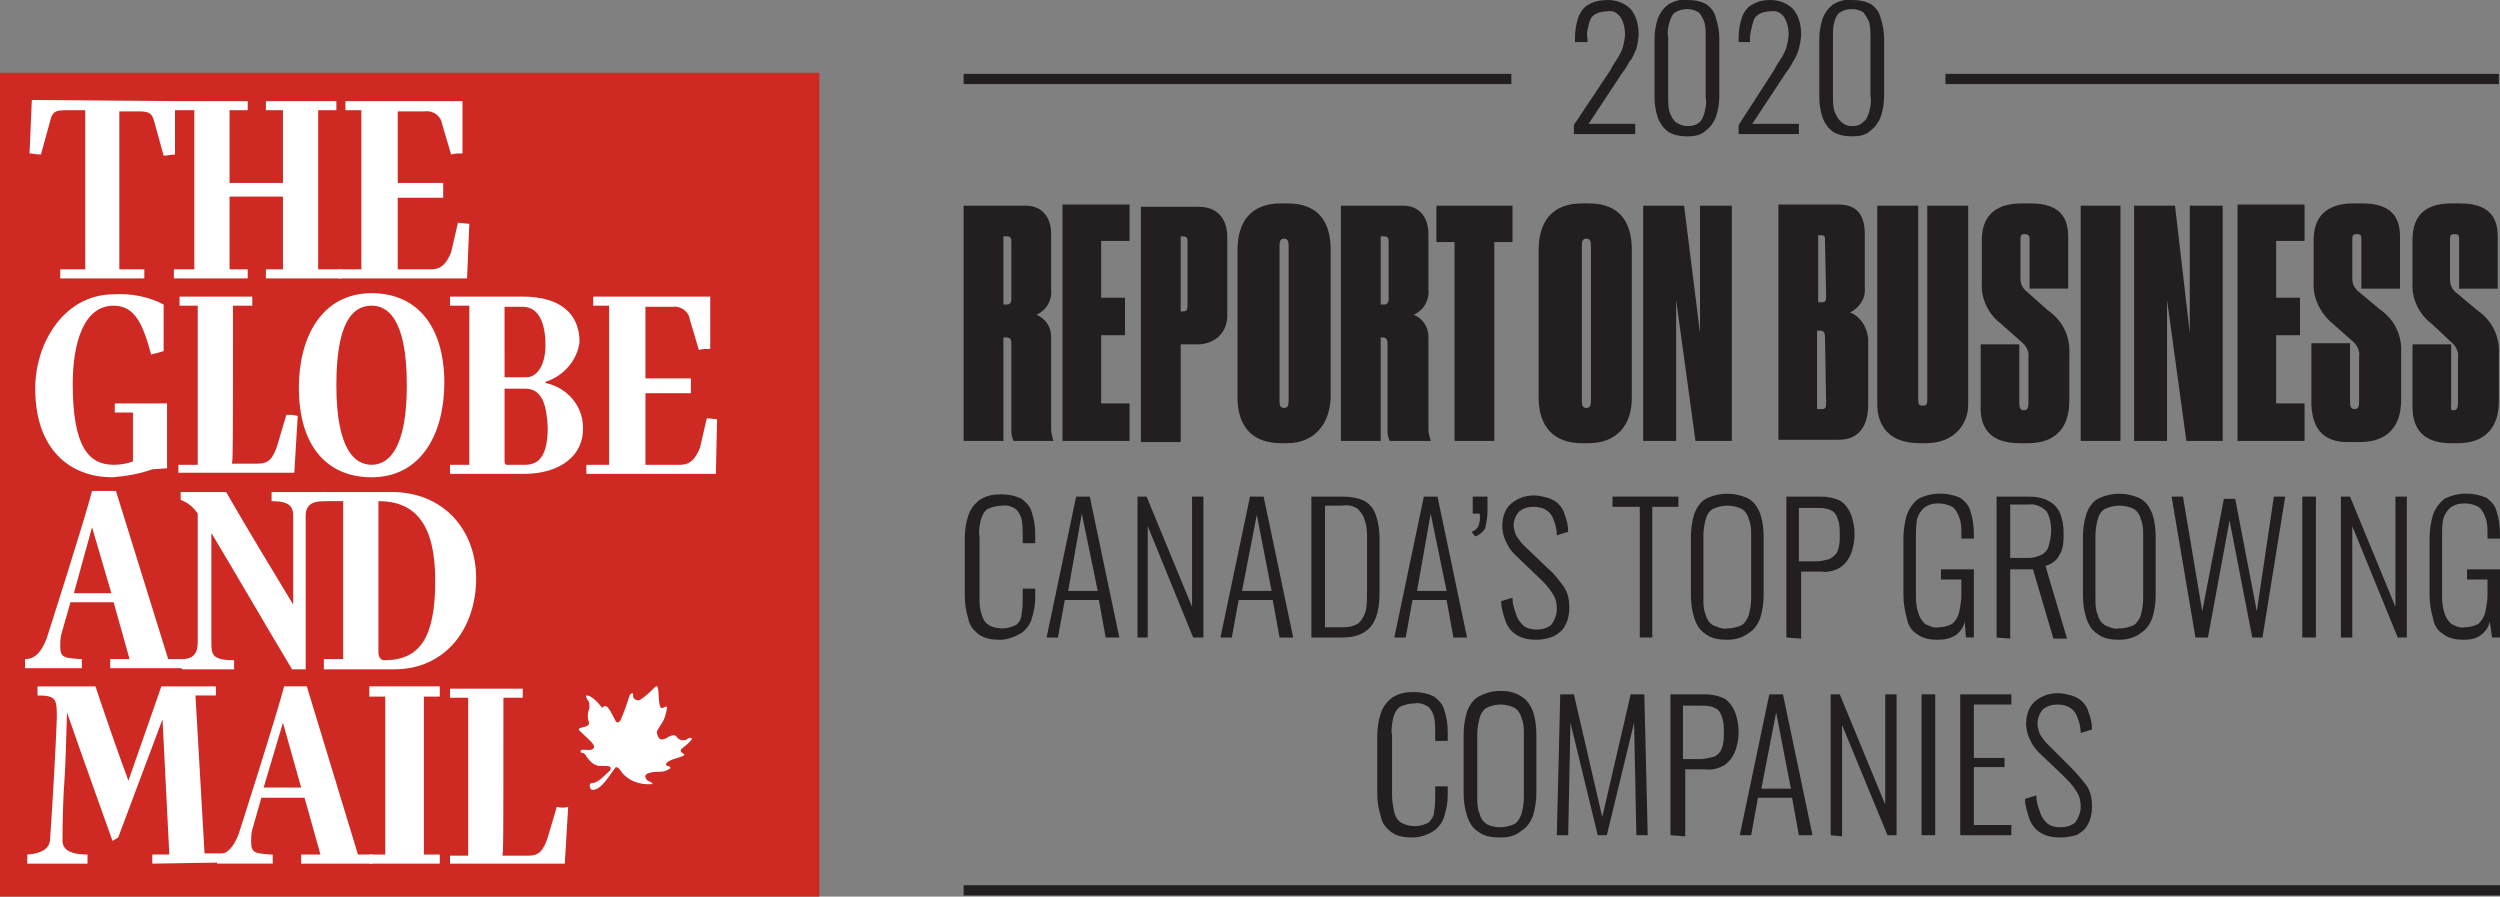 <?xml version="1.0" encoding="UTF-8"?> <svg xmlns="http://www.w3.org/2000/svg" viewBox="0 0 220 78.9"><rect x="0" y="0" width="220" height="78.9" fill="#808080" stroke="none"/><g fill="#231f20"><path d="m89 26.3c0 .3-.1.5-.4.5h-.3v-6h.3c.3 0 .4.1.4.5zm3.7 12.5c-.1-.4-.2-.7-.2-1v-8.2c0-.8-.5-1.6-1.3-1.9.9-.4 1.4-1.3 1.3-2.2v-4.9c0-1.7-1-2.5-2.2-2.5h-5.5v20.7h3.5v-9.1h.3c.3 0 .4.2.4.5v7.8c0 .3.1.6.2.8zm.8-20.7v20.7h5.9v-3.3h-2.5v-6h2.1v-3.3h-2.1v-5h2.5v-3.2h-5.9zm11 8.8c0 .4-.1.5-.4.5h-.2v-6.6h.2c.4 0 .4.2.4.5zm3.5.6v-6.6c0-1.9-1.1-2.7-2.5-2.7h-5.1v20.7h3.5v-8.6h1.7c1.3-.1 2.5-1 2.4-2.8m5.4 7.8c0 .4-.1.6-.4.6s-.4-.2-.4-.6v-13.7c0-.4.1-.6.4-.6s.4.2.4.6zm3.7-.3v-13c0-2.5-1.1-4.1-3.8-4.1h-.6c-2.6 0-3.8 1.6-3.8 4.1v13c0 2.5 1.3 4 3.8 4h.6c2.2 0 3.7-1.5 3.8-4m5.1-8.7c0 .3-.1.5-.4.5h-.3v-6h.3c.3 0 .4.1.4.5zm3.7 12.5c-.1-.4-.2-.7-.2-1v-8.2c0-.8-.5-1.6-1.3-1.9.9-.4 1.4-1.3 1.3-2.2v-4.9c0-1.7-1-2.5-2.2-2.5h-5.5v20.7h3.5v-9.1h.2c.3 0 .4.2.4.5v7.8c0 .3.1.6.2.8zm.5-20.7v3.2h1.6v17.5h3.5v-17.5h1.6v-3.2zm13.6 17.2c0 .4-.1.6-.4.6s-.4-.2-.4-.6v-13.7c0-.4.1-.6.4-.6s.4.2.4.6zm3.6-.3v-13c0-2.5-1.1-4.1-3.8-4.1h-.6c-2.6 0-3.8 1.6-3.8 4.1v13c0 2.5 1.3 4 3.8 4h.6c2.4 0 3.8-1.5 3.8-4m6-16.9v11.2l-1.4-11.2h-3.6v20.7h2.9v-12.4l1.7 12.4h3.2v-20.7zm11.1 17.4c0 .4-.1.5-.4.5h-.4v-6.9h.3c.3 0 .4.2.4.6zm0-9.4c0 .4-.1.5-.4.5h-.3v-5.9h.2c.4 0 .4.1.4.5zm2.1 1.4c.8-.4 1.4-1.2 1.3-2.2v-4.7c0-1.9-.9-2.6-2.3-2.6h-5.3v20.7h5.3c1.7 0 2.6-1.1 2.6-3.1v-5.6c0-1.1-.7-2.2-1.6-2.5m6.7 11.5c2.5 0 3.7-1.7 3.7-3.4v-17.5h-3.6v17.1c0 .4-.1.5-.4.5s-.4-.1-.4-.5v-17.1h-3.6v17.5c0 1.8 1 3.4 3.7 3.4zm8.2 0h.8c2.5 0 3.6-1.5 3.6-3.7v-4.1c.1-1.6-.6-3-1.9-3.9l-1.8-1.6c-.4-.3-.6-.7-.6-1.2v-3.5c0-.3.1-.4.4-.4.2 0 .4.1.4.4v4.4h3.4v-4.6c0-1.7-.8-2.9-3.3-2.9h-.8c-2.5 0-3.5 1.3-3.5 3.2v3.7c-.1 1.4.5 2.8 1.7 3.7l1.8 1.6c.4.3.7.9.6 1.4v4c0 .4-.1.6-.4.6s-.4-.2-.4-.6v-5.2h-3.4v5.4c-.1 2.2 1.1 3.3 3.4 3.3m5.4-.2h3.5v-20.7h-3.5zm9.6-20.7v11.2l-1.3-11.2h-3.6v20.7h2.9v-12.4l1.7 12.4h3.2v-20.7zm4.2 0v20.7h5.9v-3.3h-2.5v-6h2.1v-3.3h-2.1v-5h2.5v-3.2h-5.9zm10 20.8h.8c2.5 0 3.6-1.5 3.6-3.7v-4.1c.1-1.6-.6-3-1.9-3.9l-1.8-1.5c-.4-.3-.6-.7-.6-1.2v-3.5c0-.3.1-.4.4-.4s.4.1.4.4v4.4h3.4v-4.6c0-1.7-.8-2.9-3.3-2.9h-.8c-2.5 0-3.5 1.3-3.5 3.2v3.7c-.1 1.4.6 2.8 1.7 3.7l1.7 1.5c.4.3.7.9.6 1.4v4c0 .4-.1.6-.4.6s-.4-.2-.4-.6v-5.2h-3.4v5.4c.1 2.3 1.2 3.4 3.5 3.3m5.4-3.1c0 2.1 1.1 3.2 3.4 3.2h.6c2.5 0 3.6-1.5 3.6-3.7v-4.1c.1-1.6-.6-3-1.9-3.9l-1.8-1.5c-.4-.3-.6-.7-.6-1.2v-3.6c0-.3.1-.4.4-.4s.4.1.4.4v4.4h3.4v-4.6c0-1.7-.8-2.9-3.3-2.9h-.8c-2.5 0-3.4 1.3-3.4 3.2v3.7c-.1 1.4.5 2.8 1.7 3.7l1.7 1.6c.4.3.7.9.6 1.4v4c0 .4-.1.6-.4.6s-.2-.2-.2-.6v-5.2h-3.4z"></path><path d="m84.8 77.9h135.2v.9h-135.2z"></path><path d="m84.8 6.5h48.2v.9h-48.2z"></path><path d="m171.2 6.5h48.7v.9h-48.7z"></path><path d="m88 56.3c-.7 0-1.4-.1-1.9-.5s-.8-.8-.9-1.4c-.2-.6-.3-1.3-.3-2v-5c0-.7.1-1.4.3-2s.5-1 1-1.4c.6-.4 1.2-.5 1.9-.5.6 0 1.2.1 1.8.4.4.3.8.7.9 1.2.2.6.3 1.2.3 1.9v.8h-1.1v-.7c0-.5 0-.9-.1-1.4-.1-.4-.3-.7-.5-.9-.3-.2-.8-.4-1.2-.3-.4 0-.9.1-1.3.3-.3.2-.5.6-.6 1-.1.5-.2 1-.1 1.5v5.3c0 .5 0 1 .2 1.5.1.4.3.7.6.9s.8.3 1.2.3.8-.1 1.2-.3c.3-.2.5-.6.5-1 .1-.5.1-.9.1-1.4v-.8h1.1v.7c0 .7-.1 1.3-.3 1.9-.1.5-.5 1-.9 1.3-.7.4-1.3.6-1.9.6z"></path><path d="m92.1 56.1 2.6-12.4h1.2l2.6 12.4h-1.2l-.6-3.3h-3l-.6 3.3zm1.9-4.1h2.6l-1.4-6.8z"></path><path d="m100.1 56.1v-12.4h.8l4 9.7v-9.7h1v12.4h-.9l-4-9.8v9.8z"></path><path d="m107.4 56.1 2.6-12.4h1.2l2.6 12.4h-1.2l-.6-3.3h-3l-.6 3.3zm1.9-4.1h2.6l-1.3-6.7z"></path><path d="m115.4 56.1v-12.4h2.7c.7 0 1.4.1 2 .4.5.3.8.7 1 1.3s.3 1.3.3 1.9v5c0 .7-.1 1.4-.3 2-.2.5-.5 1-1 1.3-.6.4-1.3.5-2 .5zm1.2-.9h1.6c.5 0 1-.1 1.4-.4.3-.3.5-.7.6-1.1.1-.5.1-1.1.1-1.7v-4.6c0-.5 0-1.1-.2-1.6-.1-.4-.3-.7-.6-1-.4-.3-.9-.4-1.4-.3h-1.5z"></path><path d="m122.7 56.1 2.6-12.4h1.2l2.6 12.4h-1.2l-.6-3.3h-3l-.6 3.3zm2-4.1h2.6l-1.4-6.8z"></path><path d="m129.8 47.2-.3-.4c.3-.1.5-.3.6-.5.1-.3.2-.7.1-1.1h-.6v-1.5h1.3v1.3c0 .5-.1 1-.2 1.5-.2.3-.5.6-.9.7z"></path><path d="m135.2 56.3c-.6 0-1.2-.1-1.7-.4s-.8-.7-1-1.2c-.2-.6-.4-1.2-.4-1.8l1-.3c0 .5.1.9.3 1.4.1.4.3.7.6 1s.8.4 1.2.4c.5 0 .9-.1 1.3-.4.3-.4.5-.9.5-1.4s-.1-1-.4-1.4c-.3-.5-.7-.9-1.1-1.3l-2.2-2.1c-.3-.3-.6-.7-.8-1.2-.2-.4-.3-.9-.3-1.3 0-.7.2-1.5.8-2s1.3-.7 2-.7c.4 0 .8.1 1.2.2.3.1.7.3.9.5.3.3.5.6.6 1 .2.5.3 1 .3 1.5l-1 .3c0-.5-.1-.9-.3-1.4-.1-.3-.3-.6-.6-.8s-.7-.3-1.1-.3c-.5 0-.9.1-1.3.4-.3.3-.5.8-.5 1.2 0 .3.1.6.2.9.2.3.4.6.7.9l2.2 2.1c.5.4.9 1 1.3 1.5.4.6.5 1.2.5 1.9 0 .5-.1 1.1-.4 1.6-.2.4-.6.7-1 .9-.5.2-1 .3-1.5.3z"></path><path d="m144.3 56.1v-11.5h-2.4v-.9h5.8v.9h-2.3v11.5z"></path><path d="m152 56.3c-.7 0-1.4-.1-1.9-.5-.5-.3-.8-.8-1-1.4s-.3-1.3-.3-2v-5.2c0-.7.1-1.3.3-2 .2-.5.5-1 1-1.3 1.2-.6 2.6-.6 3.8 0 .5.3.8.8 1 1.3.2.6.3 1.3.3 2v5.2c0 .7-.1 1.3-.3 2-.2.5-.5 1-1 1.3-.5.4-1.2.6-1.9.6zm0-1c.4 0 .9-.1 1.3-.3.3-.2.5-.6.6-.9.1-.4.2-.9.2-1.4v-5.6c0-.5 0-.9-.2-1.4-.1-.4-.3-.7-.6-.9-.4-.2-.8-.3-1.3-.3-.4 0-.9.1-1.3.3-.3.2-.5.5-.6.9s-.2.9-.2 1.4v5.6c0 .5 0 .9.2 1.4.1.4.3.7.6.9.5.2.9.4 1.3.3z"></path><path d="m157.2 56.1v-12.4h3c.6 0 1.2.1 1.8.4.4.3.7.7.9 1.2.2.6.3 1.1.3 1.7s-.1 1.1-.3 1.7c-.2.5-.5.9-.9 1.2-.5.3-1.1.5-1.7.4h-1.8v5.9zm1.1-6.7h1.5c.4 0 .8-.1 1.2-.2.3-.2.6-.4.7-.7.2-.5.2-.9.2-1.4s0-1-.2-1.5c-.1-.3-.3-.6-.6-.7-.4-.2-.8-.2-1.3-.2h-1.5z"></path><path d="m170.5 56.3c-.6 0-1.3-.1-1.8-.5-.5-.3-.8-.8-.9-1.4-.2-.7-.3-1.4-.3-2.1v-4.9c0-.7.1-1.4.3-2.1.2-.5.5-1 1-1.4 1.2-.6 2.5-.6 3.7-.1.4.3.8.7.9 1.2.2.6.3 1.3.3 2v.4h-1.1v-.4c0-.5 0-1-.2-1.5-.1-.3-.3-.7-.6-.9-.4-.2-.8-.3-1.2-.3-.5 0-.9.1-1.3.4-.3.3-.5.6-.6 1-.1.5-.1 1-.1 1.5v5.1c0 .5 0 1 .2 1.6.1.4.3.7.6 1 .4.2.8.4 1.2.3.4 0 .8-.1 1.2-.3.3-.3.5-.6.6-1 .1-.5.2-1 .2-1.6v-1.3h-1.8v-.9h2.9v6h-.7l-.1-1.4c-.1.5-.4.9-.8 1.2-.5.3-1 .4-1.6.4z"></path><path d="m175.7 56.1v-12.4h2.8c.6 0 1.3.1 1.8.4.4.2.8.6 1 1.1s.3 1.1.3 1.7c0 .4 0 .9-.1 1.3s-.3.7-.5 1c-.3.3-.6.5-1 .6l1.9 6.4h-1.2l-1.8-6.1h-2v6.1zm1.2-7h1.6c.4 0 .8-.1 1.2-.3.3-.2.5-.4.6-.8s.2-.8.2-1.3c0-.6-.1-1.2-.4-1.7-.4-.4-1-.7-1.6-.6h-1.6z"></path><path d="m186.5 56.3c-.7 0-1.4-.1-1.9-.5-.5-.3-.8-.8-1-1.4s-.3-1.3-.3-2v-5.2c0-.7.1-1.3.3-2 .2-.5.5-1 1-1.3 1.2-.6 2.6-.6 3.8 0 .5.3.8.8 1 1.3.2.6.3 1.3.3 2v5.2c0 .7-.1 1.3-.3 2-.2.5-.5 1-1 1.3-.5.4-1.2.6-1.9.6zm0-1c.4 0 .9-.1 1.3-.3.3-.2.5-.6.6-.9.1-.4.2-.9.2-1.4v-5.6c0-.5 0-.9-.2-1.4-.1-.4-.3-.7-.6-.9-.4-.2-.8-.3-1.3-.3-.4 0-.9.1-1.3.3-.3.2-.5.5-.6.9s-.2.9-.2 1.4v5.6c0 .5 0 .9.2 1.4.1.4.3.7.6.9.4.2.9.4 1.3.3z"></path><path d="m193.2 56.1-2.1-12.4h1l1.7 10.1 1.9-9.9h1l1.9 9.9 1.5-10.1h1l-2 12.4h-.9l-2-10.3-1.9 10.3z"></path><path d="m202.6 56.1v-12.4h1.2v12.4z"></path><path d="m206 56.1v-12.4h.8l4 9.7v-9.7h1v12.4h-.8l-4-9.8v9.8z"></path><path d="m216.8 56.3c-.6 0-1.3-.1-1.8-.5-.5-.3-.8-.8-.9-1.4-.2-.7-.3-1.4-.3-2.1v-4.9c0-.7.1-1.4.3-2.1.2-.5.5-1 1-1.4 1.2-.6 2.5-.6 3.7-.1.4.3.8.7.9 1.2.2.6.3 1.3.3 2v.4h-1.1v-.4c0-.5 0-1-.2-1.5-.1-.3-.3-.7-.6-.9-.4-.2-.8-.3-1.2-.3-.5 0-.9.1-1.3.4-.3.3-.5.6-.6 1-.1.5-.1 1-.1 1.5v5.1c0 .5 0 1 .2 1.6.1.4.3.7.6 1 .4.2.8.4 1.2.3.4 0 .8-.1 1.2-.3.3-.3.5-.6.6-1 .1-.5.2-1 .2-1.6v-1.3h-1.8v-.9h2.9v6h-.7l-.2-1.4c-.1.5-.4.9-.8 1.2s-.9.4-1.5.4z"></path><path d="m124.3 73.7c-.7 0-1.4-.1-1.9-.5s-.8-.8-.9-1.4c-.2-.6-.3-1.3-.3-2v-5c0-.7.1-1.4.3-2s.5-1 1-1.4c.6-.4 1.2-.5 1.9-.5.6 0 1.2.1 1.8.4.4.3.8.7.9 1.2.2.6.3 1.2.3 1.9v.8h-1.1v-.7c0-.5 0-.9-.1-1.4-.1-.4-.3-.7-.5-.9-.3-.2-.8-.4-1.2-.3-.4 0-.9.1-1.3.3-.3.2-.5.6-.6 1-.1.5-.2 1-.1 1.5v5.3c0 .5.1 1 .2 1.5.1.4.3.7.6.9.4.2.8.3 1.2.3s.8-.1 1.2-.3c.3-.3.5-.6.5-1 .1-.5.1-.9.1-1.4v-.8h1.1v.7c0 .7-.1 1.3-.3 1.9-.1.5-.5 1-.9 1.3-.6.4-1.3.6-1.9.6z"></path><path d="m132 73.7c-.7 0-1.4-.1-1.9-.5-.5-.3-.8-.8-1-1.4s-.3-1.3-.3-2v-5.2c0-.7.1-1.3.3-2 .2-.5.5-1 1-1.3.6-.3 1.2-.5 1.9-.5s1.3.1 1.9.5c.5.3.8.8 1 1.3.2.6.3 1.3.3 2v5.2c0 .7-.1 1.3-.3 2-.2.5-.5 1-1 1.3-.6.5-1.2.6-1.9.6zm0-.9c.4 0 .9-.1 1.3-.3.3-.2.5-.6.6-.9.1-.4.2-.9.2-1.4v-5.6c0-.5 0-.9-.2-1.4-.1-.4-.3-.7-.6-.9-.8-.4-1.7-.4-2.5 0-.3.2-.5.5-.6.9s-.2.9-.2 1.4v5.6c0 .5 0 .9.2 1.4.1.4.3.7.6.9s.8.3 1.2.3z"></path><path d="m137 73.5.3-12.4h1.2l2.5 10.8 2.5-10.8h1.2l.3 12.4h-1l-.2-9.9-2.4 9.9h-.8l-2.4-9.9-.2 9.9z"></path><path d="m147 73.5v-12.4h3c.6 0 1.2.1 1.8.4.4.3.7.7.9 1.2.2.6.3 1.1.3 1.7s-.1 1.1-.3 1.7c-.2.5-.5.9-.9 1.2-.5.3-1.1.5-1.7.4h-1.8v5.9zm1.1-6.7h1.5c.4 0 .8-.1 1.2-.2.3-.1.6-.4.7-.7.2-.5.2-.9.2-1.4s0-1-.2-1.5c-.1-.3-.3-.6-.6-.7-.4-.2-.8-.2-1.3-.2h-1.5z"></path><path d="m153.1 73.5 2.6-12.4h1.2l2.6 12.4h-1.2l-.6-3.3h-3l-.6 3.3zm1.9-4.1h2.6l-1.3-6.7z"></path><path d="m161.1 73.5v-12.4h.8l4 9.7v-9.7h1v12.4h-.8l-4-9.7v9.8z"></path><path d="m169.1 73.5v-12.4h1.2v12.4z"></path><path d="m172.5 73.5v-12.4h4.5v.9h-3.3v4.7h2.7v.8h-2.7v5.1h3.3v.9z"></path><path d="m181.3 73.7c-.6 0-1.2-.1-1.7-.4s-.8-.7-1-1.2c-.2-.6-.4-1.2-.4-1.8l1-.3c0 .5.1.9.3 1.4.1.4.3.7.6 1s.8.4 1.2.4c.5 0 .9-.1 1.3-.4.3-.4.5-.9.5-1.4s-.1-1-.4-1.4c-.3-.5-.7-.9-1.1-1.3l-2.2-2.1c-.3-.3-.6-.7-.8-1.2-.2-.4-.3-.9-.3-1.3 0-.7.2-1.5.8-2s1.3-.7 2-.7c.4 0 .8.1 1.2.2.3.1.7.3.9.5.3.3.5.6.6 1 .2.5.3 1 .3 1.5l-1 .3c0-.5-.1-.9-.3-1.4-.1-.3-.3-.6-.6-.8s-.7-.3-1.1-.3c-.5 0-.9.1-1.3.4-.3.3-.5.8-.5 1.3 0 .3.1.6.2.9.2.3.4.6.7.9l2.1 2.1c.5.5.9 1 1.3 1.5.4.6.5 1.2.5 1.9 0 .5-.1 1.1-.4 1.6-.2.4-.6.7-1 .9-.4.1-.9.2-1.4.2z"></path><path d="m138.5 11.8v-.8l3.2-4.8c.2-.4.4-.7.6-1s.4-.7.5-1c.1-.4.2-.8.2-1.2 0-.5-.1-1-.4-1.5-.3-.4-.7-.6-1.2-.5-.4 0-.8.1-1.1.3s-.4.5-.5.9-.2.8-.1 1.2v.3h-1.1v-.4c0-.6.1-1.2.3-1.8.2-.5.5-.9.9-1.1.5-.3 1.1-.4 1.7-.4.8 0 1.5.3 2 .8.5.6.7 1.4.7 2.2 0 .4-.1.9-.2 1.3-.2.4-.3.8-.6 1.1-.2.4-.4.7-.7 1.1l-2.9 4.4h4.1v.9z"></path><path d="m148.5 12c-.6 0-1.2-.1-1.7-.4-.4-.3-.7-.7-.9-1.2-.2-.6-.3-1.2-.3-1.8v-5.2c0-.6.1-1.2.3-1.8.2-.5.5-.9.9-1.2.5-.3 1.1-.5 1.7-.4.6 0 1.2.1 1.7.4.4.3.7.7.8 1.2.2.6.3 1.2.3 1.8v5.1c0 .6-.1 1.2-.3 1.8-.2.5-.5.9-.9 1.2-.4.4-1 .5-1.6.5zm0-.9c.4 0 .8-.1 1-.3.3-.2.4-.6.5-.9.1-.4.2-.9.1-1.3v-5.3c0-.4 0-.9-.1-1.3-.1-.3-.3-.7-.5-.9-.6-.4-1.5-.4-2.1 0-.3.2-.4.6-.5.9-.1.4-.2.8-.1 1.3v5.2c0 .4 0 .9.1 1.3.1.3.3.7.5.9.4.3.8.4 1.1.4z"></path><path d="m153 11.8v-.8l3.1-4.8c.2-.4.4-.7.6-1s.4-.7.5-1c.1-.4.2-.8.2-1.2 0-.5-.1-1-.4-1.5-.3-.4-.7-.6-1.2-.5-.4 0-.8.1-1.1.3s-.4.5-.5.9-.2.8-.2 1.2v.3h-1v-.4c0-.6.1-1.2.3-1.8.2-.5.5-.9.9-1.1.5-.3 1-.4 1.6-.4.8 0 1.5.3 2 .8.5.6.7 1.4.7 2.2 0 .4-.1.9-.2 1.3s-.3.8-.5 1.1c-.2.4-.4.7-.7 1.1l-2.9 4.4h4.1v.9z"></path><path d="m163 12c-.6 0-1.2-.1-1.7-.4-.4-.3-.7-.7-.9-1.2-.2-.6-.3-1.2-.3-1.8v-5.2c0-.6.1-1.2.3-1.8.2-.5.5-.9.9-1.2.5-.3 1.1-.5 1.7-.4.6 0 1.2.1 1.7.4.4.3.7.7.8 1.2.2.6.3 1.2.3 1.8v5.1c0 .6-.1 1.2-.3 1.8-.2.5-.5.9-.9 1.2-.4.4-1 .5-1.6.5zm0-.9c.4 0 .7-.1 1-.4.3-.2.4-.6.5-.9.1-.4.2-.9.1-1.3v-5.2c0-.4 0-.9-.1-1.3-.1-.3-.3-.6-.5-.9-.6-.4-1.5-.4-2.1 0-.3.2-.4.6-.5.9-.1.4-.1.8-.1 1.2v5.2c0 .4 0 .9.1 1.3.1.3.3.7.5.9.4.4.7.5 1.1.5z"></path></g><path d="m0 6.4h72.1v72.5h-72.1z" fill="#ce2a23"></path><path clip-rule="evenodd" d="m15.4 8.9v4.7c-.4 0-.7.1-1 .1l-.8-2.9c-.2-.8-.4-1-1.4-1h-1.7v13.9h2.2v.8h-7.4v-.8h2.2v-14h-1.7c-.9 0-1.2.1-1.4 1l-.8 2.9c-.4 0-.7-.1-1-.1l.2-4.7z" fill="#fff" fill-rule="evenodd"></path><path clip-rule="evenodd" d="m30.1 24.5h-6.7v-.8h1.5v-6.4h-4.7v6.4h1.6v.8h-6.5v-.8h1.8v-14h-1.9v-.8h6.6v.8h-1.6v6.4h4.7v-6.4h-1.5v-.8h6.2v.8h-1.6v14h2.1z" fill="#fff" fill-rule="evenodd"></path><path clip-rule="evenodd" d="m41.3 19.7-.2 4.8h-11.3v-.8h2v-14h-1.4v-.8h10.3v4.6c-.4 0-.7 0-1 .1l-.8-2.7c-.1-.7-.8-1.2-1.5-1.1h-2.4v6.3h4v1.3h-4v2.8 3.5h3c.8 0 1.3-.5 1.7-1.5l.6-2.6z" fill="#fff" fill-rule="evenodd"></path><path clip-rule="evenodd" d="m14.8 41.2-1.4.1c-1.1.4-2.3.6-3.5.7-3.8 0-6.8-2.5-6.8-7.8 0-4.1 2.6-8.3 6.9-8.3 1.5-.1 3.1.2 4.4.9v4.1l-1.1.3c-.7-2.6-1.4-4.3-3.3-4.3-2.6 0-3.6 3.2-3.6 6.9 0 5.5 1.4 7.1 3.6 7.1.6 0 1.2-.1 1.7-.3v-4.3h-1.6v-.8h4.6v5.7" fill="#fff" fill-rule="evenodd"></path><path clip-rule="evenodd" d="m15.7 40.9h1.7v-14h-1.6v-.8h6.4v.8h-1.7c0 12.3 0 13.8-.1 13.9h2.3c.9 0 1.3-.4 1.7-1.6l.8-2.7c.3 0 .6 0 1 .1l-.3 5h-10.2z" fill="#fff" fill-rule="evenodd"></path><path clip-rule="evenodd" d="m35.8 33.9c0-6.2-1.9-7-3.1-7-1.8 0-3.1 1.7-3.1 7 0 5.8 1.7 7 3.1 7 1.5 0 3.1-1.4 3.1-7zm-9.5.2c0-4.4 2-8.3 6.4-8.3 4 0 6.4 2.9 6.4 7.9 0 4.4-2 8.3-6.4 8.3-3.8 0-6.4-2.6-6.4-7.9z" fill="#fff" fill-rule="evenodd"></path><path clip-rule="evenodd" d="m46.2 34.2h-1.8v6.2c0 .3 0 .5.2.5h1.6c1.1 0 2-.6 2-3.3-.1-2-.5-3.4-2-3.4zm-1.8-1h1.9c1.1 0 1.7-1.3 1.7-2.8 0-2.5-.9-3.4-2-3.4h-1.6zm1.7 8.5h-6.5v-.8h1.7v-14h-1.7v-.8h6.4c3.3 0 5 1.5 5 4-.2 1.6-1.4 3-3 3.5v.1c1.9.4 3.3 2 3.3 3.9.1 2.4-1.9 4.1-5.2 4.1z" fill="#fff" fill-rule="evenodd"></path><path clip-rule="evenodd" d="m63.1 36.9-.1 4.8h-11.4v-.8h2v-14h-1.4v-.8h10.3v4.6c-.4 0-.7 0-1 .1l-.8-2.7c-.1-.7-.8-1.2-1.5-1.1h-2.4v6.3h4v1.3h-4v2.8 3.5h3.1c.8 0 1.3-.5 1.7-1.5l.6-2.6z" fill="#fff" fill-rule="evenodd"></path><path clip-rule="evenodd" d="m8.1 46.4-1.6 5.8h3.3zm-1.9 6.6-.8 2.8c-.1.4-.1.7-.1 1.1 0 1 .4 1 1.8 1.1h.1v.8h-5v-.8c1 0 1.5-.8 1.9-1.8 0 0 3.4-10.6 4-13h2.1l4.6 14.8h1.3v.8h-6.4v-.8h1.7l-1.4-5z" fill="#fff" fill-rule="evenodd"></path><path clip-rule="evenodd" d="m28.6 44.1c-1.1 0-1.7.3-1.7 1.3v13.5h-1.2c-2.4-4-4.7-8-7.1-12v9.7c0 1 .1 1.5 2 1.5v.8h-4.6v-.9c.7 0 1.4-.2 1.4-1.5v-11.3c-.4-.6-.9-1-1.5-1.2v-.7h4c1.9 3.3 3.9 6.6 5.9 9.9v-7.8c0-.8-.3-1.3-1.9-1.3v-.8h4.7z" fill="#fff" fill-rule="evenodd"></path><path clip-rule="evenodd" d="m33.3 44.1v13.3c0 .4.2.7.5.7 3.1 0 4.5-1.9 4.5-7 0-4.9-1.7-7-5-7zm1.4 14.8h-6.2v-.9h1.7v-13.9h-1.8v-.8h6.1c4.4 0 7.4 3.2 7.4 7.6s-2.7 8-7.2 8z" fill="#fff" fill-rule="evenodd"></path><path clip-rule="evenodd" d="m13.4 76v-.8h1.5l-.6-11.9c-1.3 3.5-2.6 6.9-3.9 10.4l-.5.3c-1.3-3.7-2.7-7.5-4-11.3v-.1c-.1 2.7-.1 4.5-.3 7.2-.1 1.9-.1 4-.1 4.2 0 .5.3 1.2 2.2 1.2v.8h-5.3v-.8c1.4-.1 1.9-.6 2-1.2.2-2.9.5-8 .6-10.8v-.2c0-1.5-.1-1.8-1.7-1.8v-.8h5.1c.9 2.7 1.9 5.6 2.9 8.3l2.9-8.3h4.8v.8h-1.8l.8 13.9h1.7v.8z" fill="#fff" fill-rule="evenodd"></path><path clip-rule="evenodd" d="m24.9 63.6-1.7 5.7h3.3zm-1.9 6.6-.8 2.8c-.1.4-.1.7-.1 1.1 0 1 .4 1 1.8 1.1h.1v.8h-4.9v-.8c1 0 1.5-.8 1.9-1.8 0 0 3.4-10.6 4-13h2l4.5 14.8h1.3v.8h-6.3v-.8h1.7l-1.4-5z" fill="#fff" fill-rule="evenodd"></path><path clip-rule="evenodd" d="m37.3 75.2v-13.9h1.4v-.9h-6.2v.9h1.4v13.9h-1.4v.8h6.2v-.8z" fill="#fff" fill-rule="evenodd"></path><path clip-rule="evenodd" d="m49 71-.8 2.7c-.4 1.2-.8 1.6-1.7 1.6h-2.3c.1-.1.1-1.7.1-13.9h1.7v-.8h-6.4v.8h1.6v13.9h-1.6v.7h10.1l.3-5c-.4.1-.6.1-1 0" fill="#fff" fill-rule="evenodd"></path><path clip-rule="evenodd" d="m52.2 68.9c-.1 0-.3 0-.3.2v.1c0 .1.1.3.2.3h.1c.6 0 1.2-.9 1.7-1.6.2-.3.3-.4.3-.4s.2 0 .4.3c.6.9 1.7 1.3 2.8 1.2.1-.1-.2-.2-.4-.3 0 0-.6-.5.2-.7s1.1.1 1.8-.4c0-.2-.3-.2-.3-.2s-.5-.3.9-.7c.7-.2.7-.3.5-.4-.1-.1-.4-.2 0-.5s.8-.7.8-.8c-.1-.1-.3-.1-.5.1-.3.1-.7 0-.8-.2-.2-.3-.4-.2-.7-.1-.3.2-.8.5-1 0s-.1-.4.3-1.1c.3-.4.4-.9.5-1.4 0-.1 0-.2-.4 0s-.3-1.5-.4-1.7c0 0 0-.4-.3-.1-.4.4-.8.8-1.3 1.1-.3.1-.6-.1-.6-.4.1-.3-.2-.2-.3 0-.2.7-.5 1.5-.8 2.2-.1.1-.3.4-.5-.1-.3-.5-.7-1.6-1.1-1-.1-.1-.8-1.1-1.4-1.1-.1.1.1.4.2.5.1.3.1.6 0 .8-.1.3-.1.7 0 1 .1.2 0 .4-.5.5s-.4.2-.2.4.9.8 1.1 1.1 0 .5-.4.5-.7-.1-.7.1c-.1.2.3.1.4.3 0 0 .6 1.1 1.4 1 .8 0 .9 0 .8.4-.3.2-.9 1-1.5 1.1" fill="#fff" fill-rule="evenodd"></path></svg> 